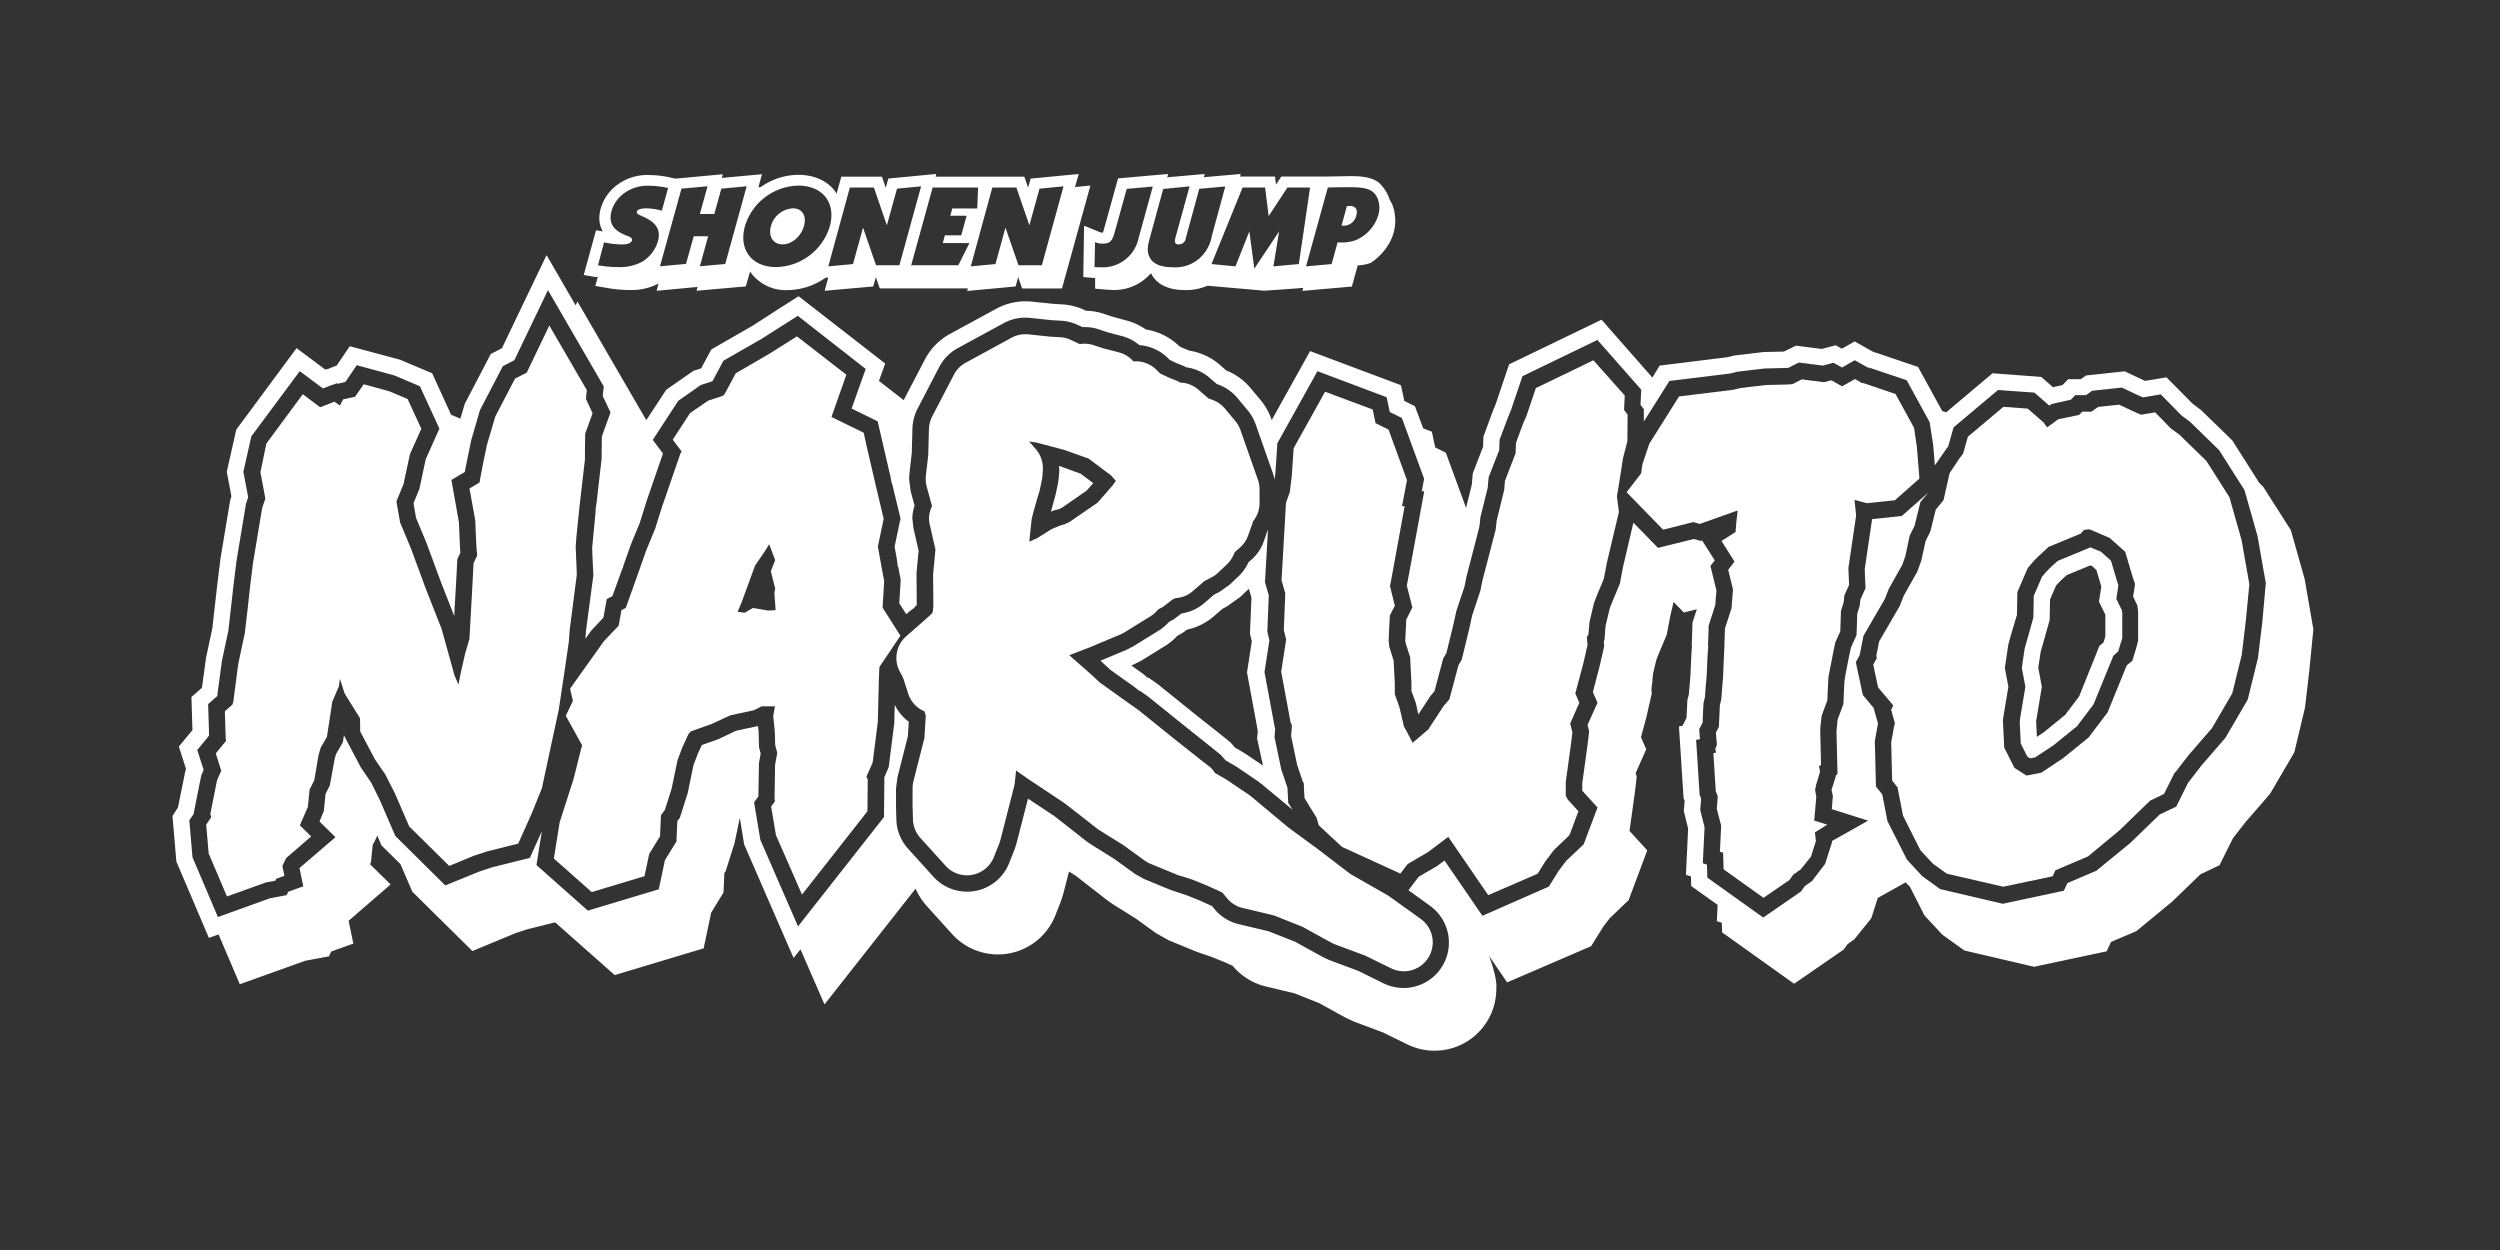<?xml version="1.0" encoding="utf-8"?>
<svg xmlns="http://www.w3.org/2000/svg" id="NARUTO_White" viewBox="0 0 576 288">
  <rect x="0" y="0" width="576" height="288" fill="#333333" stroke="none"/>
  <defs>
    <style>.cls-1{fill:#fff;}</style>
  </defs>
  <title>white</title>
  <path class="cls-1" d="M312.51,49.57c.36-1.27-.22-2.12-1.46-2.12a6.79,6.79,0,0,0-.74.07L309.09,52h.25A3,3,0,0,0,312.51,49.57Z"/>
  <path class="cls-1" d="M180.32,56.3c2.13,0,4.24-1.83,4.91-4.22S184.82,48,182.66,48a5.56,5.56,0,0,0-5.05,4.16C177,54.53,178.14,56.3,180.32,56.3Z"/>
  <path class="cls-1" d="M488.87,140.56,487.6,138s.35-2.29.48-3.14l-.32-1s-1-3.31-1.4-4.7c-.16-.13-1.7-1.51-2.3-2.05l-2.43-1-.74.31-6.79,2.81-1.87,1.7-1,1.07-.76.91-1.89,4.37c0,1.1-.09,5-.09,5s-1.89,6.68-2,7.14-.52,3.55-.66,4.48l.82,4.35s-1.17,7-1.22,7.26-.08.78-.09.82c0,.43.19,3.86.25,5l1.52,3,.62.39,1.18-.22,4.23-2.8,5.41-4.39,3.79-5,4.24-10.38.33-.83,1.12-1c.3-1,.83-2.69.94-3.07,0-.92,0-5.52,0-5.88C488.93,141.09,488.9,140.84,488.87,140.56Zm-4.2,7.42-1,.88-.64,1.65-4,9.94-3.22,4.26-4.91,4-1.6,1.06c-.08-1.54-.14-2.76-.16-3.31,0-.14,0-.24,0-.41.07-.43,1.3-7.8,1.3-7.8s-.58-3.14-.82-4.4c.2-1.29.45-3,.54-3.61l2.08-7.37s.06-3.2.09-4.73l1.37-3.18.32-.39.85-.87,1.3-1.19,5.46-2.25.39.16,1,.93,1.12,3.78,0,.09c-.07.49-.54,3.41-.54,3.41l1.48,3c0,.87,0,3.49,0,4.87C485.1,146.57,484.84,147.4,484.67,148Z"/>
  <path class="cls-1" d="M531,133.44l-3.19-11.3-6.38-10-.89-.87-6.23-9.81-7.21-7L505.16,93l-6-6.06-4.93.82-.13-.06-2.64-1.24-1.93-.91-2.12.23-6.79.73-1.21.86-2.9,0-1.33,1.36L473,89.2l-2.71-2.36L459.08,86,448.4,95l-.92-.31-5.56-10.15L431.6,81.05l1.17.68-5.45-3.07-2.95,1.68-1.43-.79-3.21.85-5.93-.76L411,81l-4.7.11-6.64.79-1.71.41-15.57,1.92L380.71,87,369,73.66l-5.18,2.5L347.7,83.94l-3.13,9.28c-.15.34-.58,1.38-.58,1.38l-2.21,6s-.06,1.78-.07,2.31c-.62,1.58-2.39,6.19-2.39,6.19l-.22,2.58L337.78,117l-4.66-12.7-2.45-1.21-.77-3.63-2-.77L326,93.59l-2.44-1.21-.78-3.63-20.93-7.86L293,96.79l-.08-.24a14.07,14.07,0,0,0-2.5-4.39l-2.37-2.84a14.13,14.13,0,0,0-5.58-4L281,84a14.21,14.21,0,0,0-6.83-3.19l-.07,0-1.64-.66-.72-.36,0,0A14.22,14.22,0,0,0,264,75.91a14,14,0,0,0-4.23-2l-3.64-1-1.88-.63a13.85,13.85,0,0,0-4-.68l-.5-.23a14.28,14.28,0,0,0-5-1.24l-2-.12-5-.51a14.12,14.12,0,0,0-8.26,1.66L218.9,76.92a14.19,14.19,0,0,0-5.82,5.93l-4.87,9.34-5.7-4.43,1.44-4L184,68.25l-4.5,2.86L173.48,75l-9.6,5.52-2.34,4.35-1.78.58L153.5,89.8l-4.6,7L133.05,69.47l-.42.88-6.7-11.57-6.2,12.92-4.09,8.54-2.57,1.32-6,11.51-1,3.39-2.13-.9L99.57,86l-7.42-3.13L80.59,79.77l-3,4.43-2,.8-.66.14-6.6-4.93L54.43,99l-2.18,9.7,1.07,5.67-.28.84-2.24,13.48-.69,5.6c0,.08-1,8.7-1.18,10.4l-1.47,6.93s-.72,5.29-.93,6.85l-2.42,2.12s.17,5.77.23,7.63L41.21,172l1.66,5.21-.15.35L41,186.05,39.74,188l.89,10.49,7.5,17.6,2.23-.8,4.89,11.48,15.11-5.42,5.43-1s.29-.63.52-1.12l5.1-1.83-1.09-5.25L90,203.78l-4.75-4.67c.12-.28.24-.56.24-.56l.11-1.18s.14-1.46.26-2.65l.95-1.89.07-.41,1,2.35,4.38,4.32L95,205.45l13.84,13.67,10-4.15,2.7-.88,6.36-1.58,13.73,12.15,20.49-6.16s1.43-6.79,1.74-8.24l2.84-4.63s.13-3.22.19-4.48l.28-.37,2.06-6.49,1.22-5.89,1,6.16,11.39,26.16,1.59-2,5.53,12.7,21-26.69a14.33,14.33,0,0,0,2.55,4l5.85,6.47a14.22,14.22,0,0,0,23.8-4.32l1.28-3.24.54-1.7,1.32-5.15,1.57,1,7.31,5.69,1.19.83,5.33,3.33,4.68,3.38,2.9,1.62,5.88,2.43,1,.38,2.93,1,3.1,1.25,1.81.82a14.3,14.3,0,0,0,7.61,4.75l6.66,1.59,5.63,2.24,6.23,3.43,1.87.86,6.59,2.46,5.67,2.78a14.23,14.23,0,0,0,20.49-12.77c.18-1.88-.65-4.84-1.65-7.58l4.15,6.06L366.59,218l2.83-4.53,1.44-1.89,4.37-4.18,4.3-11.48-4.09-4.47,1.22-8.79.43-3.66s-.13-.53-.22-.91l2.42-5.47-1.21-2.77,1.23-4.55,1.25-5.49s0-.37-.06-.7.14-1.48.14-1.48.15-1.67.21-2.4c.13-.52.64-2.65.79-3.25.15-.4.33-.88.38-1l2-4.74.78-4.17.79-3.38,2.36,2.43,3-.74-1,3.06-.18,5.44.07-.1c-.1.95-.15,2-.2,3.13,0,0-.14,3.16-.15,3.45s-.3,3.66-.37,4.57l-.35,1.39s-.12,2.6-.19,4.08c-.1.21-.92,1.81-.92,1.81v0l-.83.19.42,6.49.64,10,.24.6c0,.52-.19,2.34-.19,2.34l1,4.07-.5,10.66,1.16.37c0,1.08.06,2.22.06,2.22l6.08,4.34-.18,3.76,1.16.37c0,1.07.06,2.21.06,2.21l16.58,11.83,11.44-7.89.89-1.25,1.56-1.11,3.9-4.85,1.48-4.66,6.41-3.6,1,1,3.35,6.62,4.12,4.43,5.06,3.64,16.08,3.76,16.72-3.56,1-2.16,5.85-2.49,8.31-6.86,6.43-6.22,4.42-2.12s2.54-5.1,3.12-6.25l2.83-3.63,5.69-6.56,5.59-9.56L531.08,163l1-8.68L533,145Zm-255.51-52,.18.1-.22-.11Zm245.75,61.85-1,8.28-2.37,9.63L512.73,170l-5.52,6.38-3.09,4,0,0-2.72,5.46-3.8,1.82-6.76,6.54L483,200.62l-6.67,2.84-.83,1.77-14.06,3L447,204.84l-4.14-3-3.49-3.77-4.5-8.88-1.2-6.16-1.45-1.81-.26-10.51s.66-3.64.73-4l-.59-2.12-.4-1.39,0-.08-2.5-3-1.62-7.56.89-1.6.88-4.49,4.91-8.45.92-2.35,3.09-5.5.71-2c.1-.43,1-4.73,1-4.73l1.13-2.29c.17-.68,1.36-5.51,1.36-5.51l1.81-2.15a0,0,0,0,1,0,0l-6.12,5.4-6.83.72-1.69,11.47c0,.59.18,4.42.18,4.42l-1.19,2.66-.13,1.29-.6,2c0,.79-.16,4.91-.16,4.91l-1.28,2.83-.28,1.35c0,.06-.05.1-.06.16l0,0s-.92,4.72-.92,4.73-.19,1.2-.23,1.45-.25,5.31-.25,5.31-1.07,2.91-1.34,3.61c-.06.7-.24,2.63-.25,2.77,0,.42.18,7.62.18,7.62l.05,2.17-.33.2c0,.16-.86,2.89-1,3.22,0,.07,0,.12-.05.22.1.42.32,1.42.32,1.42s-.16,1.82-.26,3l8.38,2.66-8.32,4.68c0,.13,0,.29,0,.29l-1.6,5L417.48,203l-1.66,1.18-.87,1.22-8.7,6-12.88-9.2s-.08-2.54-.09-3l-.95-.3s.36-7.5.4-8.3l-1-4,.21-2.61-.35-.87-.59-9.4-.22-3.24.89-.19-.18-2.26.81-1.59c0-1.14.2-4.52.2-4.52s.24-1,.33-1.32c0-.54.38-4.84.4-5,.13-3.33.22-5.4.39-6.74l-.1.15.16-4.91s1.31-4,1.54-4.76c0-.45.19-2.55.25-3.29l-1.39-5.67,1-1.26-2.91-4.6-.29.11-1.65-.44L382,126.23l-5.67-5.81c-.83,3.57-2.36,10.07-2.38,10.18s-.73,3.87-.73,3.87l-1.83,4.39-.5,1.3c-.09.38-.81,3.37-.91,3.76s-.24,2.67-.24,2.67l-.08.9-.15.24.1,1.13-.13.58s-.95,4.19-1,4.33L367,159.45l1.07,2.46L365.78,167c.1.4.36,1.5.36,1.5l-.36,3.06s-1.17,8.52-1.23,8.91c0,.17,0,.59,0,.71s0,.75,0,1l3.52,3.85-3.19,8.5-4,3.78-1.73,2.27-2.3,3.69L341.55,211l-8.74-12.74-1.66,1.25L326.87,202l-2.36,3.11,5,3.61a10.45,10.45,0,0,1-10.68,17.87L313,223.71l-6.75-2.52-1.38-.64L298.44,217l-6.11-2.42-6.92-1.65a10.5,10.5,0,0,1-5.75-3.66l-.4-.5-2.66-1.22-3.29-1.32-3.06-1-.73-.27-5.88-2.42-2.14-1.19-4.78-3.46-5.43-3.39-.88-.61L243,188.08,236.85,184l-2.65,10.33s-.39,1.24-.4,1.24l-1.27,3.24A10.44,10.44,0,0,1,215.06,202l-5.85-6.47a10.45,10.45,0,0,1-2.69-6.7s-.08-3-.08-3l0-4.11.32-2.57,2.43-9.58c0-.56.19-3.05.2-3.28a10.49,10.49,0,0,1-3.24-3.9c-.06,2.26-.11,4.23-.11,4.23l-1.28,10.12-1,2.33c0,.26-.09,9.18-.09,9.18l-19.8,25.19-8.68-19.92-1.19-7.07-.26-1.6,1-1.36c0-.75.12-7.63.12-7.63s.26-1.43.4-2.24l-.38-1.44s-.09-3.2-.09-3.46c0-.11-.07-.73-.15-1.44l-5.07,1.09-4.09,1.94-3.78,1.34-.92,2-1,2.64c-.11.5-1.33,6.43-1.33,6.43l-1.81,5.69-.59.79c-.06,1.35-.19,4.67-.19,4.67l-2.67,4.34-1.41,6.68-16.33,4.92-11.85-10.5,1.24-7.8-2.76,6.15-8.71,2.17-3,1L102.6,204,91.07,192.59l-3.53-8.2-2-4.05-2.39-3.5-3.88-7.36s0-.14,0-.23L79,171l-1.56,2.71c-.06.21-.24.81-.31,1L76,180.94l-1,2c-.09.95-.39,3.93-.39,3.93l-1,2.4,3.68,3.62L69,200l.88,4.21-3.48,1.25-.37.78-3.82.72-12,4.33-5.86-13.76L43.62,189l1-1.46c0-.22,1.75-8.88,1.75-8.88l.55-1.28-1.47-4.58,2.71-3.31c0-1.26-.21-7.26-.21-7.26l2.14-1.88c0-.19,0-.35,0-.37l1.05-7.75,1.49-7c.1-.95,1.18-10.51,1.19-10.56l.68-5.52,2.18-13.11s.3-.89.5-1.48c-.26-1.37-1.11-5.88-1.11-5.88l1.84-8.15L69.07,85.51l5.34,4,2.14-.84v0l.11,0,.94-.37.18.12L79.58,88l2.62-3.86,8.71,2.37L96.75,89l4.49,9.76-3.14,7c-.15.69-1.47,6.88-1.47,6.88l-1.36,3.3c.2,1.16.49,2.82.58,3.35l2.42,5.83,3.39,9.18,3,7.63c0-.53.38-6.82.38-6.84l.33-6.27.71-1.5-.08-.76s-.25-5.78-.27-6.25L104,110.58l3.08-1.82c.2-1,.77-3.9.78-3.9l.72-3.47,2-6.89,5.27-10.12L118.5,83l4.65-9.69,3.1-6.46,12.85,22.18-.23,2.19,1.79,3.81-2,5.56c0,1-.05,5.15-.05,5.15l-1.14,9.92a15.55,15.55,0,0,1-.28,1.73l.09-.07s-.78,8.25-.83,8.73.27,6.47.27,6.47S135,145.33,135,145.49s-.07.95-.13,1.7l1.34-1.88,2.81-3,.78-4.29,1.3-.68,2-5.53a12.6,12.6,0,0,1,.53-1.25l-.1.06,1.79-5.09,2.08-5.05c.22-.72,1.52-4.85,1.56-5l3.79-11-2.35-3.13,5.87-9,5.19-3.64,2.68-.87,2.55-4.74,8.74-5,6.14-3.91,2.25-1.42L199.46,85l-3.25,9.13,6,2.94,2.94,12.69a13.89,13.89,0,0,1,.26,1.56l.07-.13,2,8.26s-1.13,5.39-1.36,6.52c.16.89.47,2.62.47,2.62a18.17,18.17,0,0,1,.24,2l.1-.15.59,3.13L207.2,139l1.6,2.51a23.24,23.24,0,0,1,2-1.57h-.17l.59-.53s0-.07,0-.1c0-.29-.05-6.35-.05-6.35l0-1s.39-4.1.48-5.07c-.33-1.44-1.18-5.15-1.18-5.15l-.27-2.32a9.91,9.91,0,0,1,.52-2.92c-.32-1.18-.9-3.31-.9-3.31l-.36-2.75.06-1.16.56-5c0-.32.14-5.43.14-5.43a10.82,10.82,0,0,1,1.18-4.68l5-9.61a10.38,10.38,0,0,1,4.27-4.35l10.55-5.74a10.4,10.4,0,0,1,6.06-1.23l5.05.53,2.14.12a10.53,10.53,0,0,1,3.7.91l1.26.57a10.11,10.11,0,0,1,3.63.48l2,.67,3.75,1a10.26,10.26,0,0,1,3.7,2,10.42,10.42,0,0,1,6.53,2.93l.45.45,1.41.69,1.78.71.65.34a10.27,10.27,0,0,1,5.17,2.24l1.84,1.59.35.13a10.39,10.39,0,0,1,4.42,3.11l2.37,2.84a10.47,10.47,0,0,1,1.83,3.23l4.05,11.51c.13.39.22.79.31,1.18.08-.69.15-1.29.17-1.36l.47-7,9.23-16.59,15.94,6s.58,2.72.72,3.4L323,96.31l5.12,14s-.4,2.09-.55,2.88l.57,0s-3.95,21.57-4,21.68a.48.48,0,0,1,0,.08c.28,1.12,1.26,5,1.26,5L324,142.76c-.05,1.15-.2,4.24-.22,4.71,0,.24,0,.41.08.69l1.06,3.32,0,.49.27,5.33s0,1.26,0,1.89l1,2.74s.33,1.47.6,2.67l2.81-4.28.91-1.07c.35-1.32,2-7.53,2-7.53l.73-1.23,1.56-6.34.76-3.42,1.88-5.65c.07-.37.41-2.12.41-2.12s2.91-11.15,3-11.67.23-2.1.23-2.1l1.71-6.9c0-.45.2-2.34.2-2.34l2.44-6.28c0-.68.07-2.34.07-2.34l2-5.32s.52-1.23.6-1.44,2.67-7.89,2.67-7.89l14.69-7.1,2.59-1.25,10.09,11.45s-.12,2.55-.17,3.49l.77,1v2.86l5.89-9.35,14-1.72,1.7-.42,6.24-.74,5.12-.12.28,0,2.48-1.25,5.53.71,2.44-.65,2,1.09,1.07-.62L427.33,83l3.59,2-.55-.4,8.93,3,5.29,9.66.82,5.26.38,4.7.3-.42,2.41-3.47.37-.49c.27-.93,1.23-4.37,1.23-4.37l10.24-8.61,8.4.6,3.42,3,.53-.37,4.45-1,1-1.05,2.51,0,1.37-1,5.8-.63,1.06-.11,3.67,1.74,1.18.52,4.11-.69,4.8,4.87,1.94,1.44,6.71,6.54,5.84,9.2,3,10.58,1.91,10.85Z"/>
  <path class="cls-1" d="M513.67,114.58l-5.31-8.37-6.21-6.05-2-1.46L496.55,95l-3.29.55-2.22-1-2.78-1.31-1.86.19-3,.33-1.53,1.09-2.12,0-.73.75-4.79,1-2.59,1.87-.79-1.13-3.67-3.2-5.6-.4-8.18,6.88-1.11,3.93-.79,1L449.2,109s-1,4.4-1.41,6.22L446,117.42l-1.24,5-1.1,2.24s-.83,3.85-1,4.53l-1,2.73-.13.15-2.91,5.2s-.68,1.76-.93,2.37l-4.74,8.15-.65,3.3.13.51-.84,1.52,1.12,5.25,3.49,4.16c-.25.48-.48,1-.48,1s.8,2.86.87,3.11l-.15.5-.71,3.86.22,8.85,1.24,1.55c.38,2,1.27,6.55,1.27,6.55l4,7.94,2.87,3.1,3.22,2.31,13,3,6.11-1.3h0l.07,0,5.2-1.11.64-1.38,7.5-3.19,7.24-6,7.09-6.86,3.19-1.54,2.4-4.8.3-.31,3-3.88,5.35-6.17,4.67-8,2.19-8.88.95-8,.8-8.28-1.79-10.16ZM491.3,152.22,490,153.31l-4.42,10.84-4.37,5.77-5.91,4.8-5,3.32-3.41.65-2.76-1.77-2.35-4.66c-.08-1.77-.27-5.37-.3-6.09,0-.46.1-1,.13-1.21.06-.41,1.12-6.73,1.12-6.73l-.81-4.32c.22-1.44.7-4.72.79-5.34s2-6.9,2-6.9.07-3.68.09-5.24l2.4-5.55,1.21-1.44,1.22-1.25L472,126l7.4-3.06.76-.85,1.24-.15,4.67,2,3.57,3.19c.6,2.07,1.7,5.71,1.7,5.71s.46,1.38.57,1.73c0,.29-.45,2.86-.45,2.86l1,2.11c.07.68.12,1.12.16,1.42,0,.58,0,5.2,0,6.67C492.41,148.63,491.82,150.5,491.3,152.22Z"/>
  <path class="cls-1" d="M249.59,63.83l2.55.22h.18l0,2.46,2.55.22,1.46.08A11.08,11.08,0,0,0,265.12,63l.14.08c.9,1.78,3,3.75,7.75,3.75a12.18,12.18,0,0,0,5.18-1l13.07,1.14s6-.37,9-.65l-.19.7,11.4-1,1.35-4.87a10.18,10.18,0,0,0,3-.58s6.45-3.93,5.56-11A7.91,7.91,0,0,0,320.18,46,9.26,9.26,0,0,0,317.6,42c-1.82-1.28-4.19-1.42-6.53-1.42l-5.24.09-1,0v0h-9.61s-1.13,1.73-1.23,1.86c-.06-.55-.23-1.86-.23-1.86h-8.06l.17-.59-3.73.33-4.77.42.21-.75-8.65.77c.13-.48.21-.77.21-.77l-3.72.33-7.82.69-3.27,11.79a5.06,5.06,0,0,1-.22.7H254a1.53,1.53,0,0,1-.77-.18L249.77,52Zm56.34-20.62c1.39-.06,3.73-.08,5.13-.08,3.92,0,5.39.59,6.3,2.5a6,6,0,0,1,.21,3.9,9.12,9.12,0,0,1-5.28,5.83,9.75,9.75,0,0,1-3.93.48h-.18l-1.38,5-5.89.53Zm-19.64,0h5.19l.82,6.58,4.32-6.58h5.22l-2.59,17.63-5.85.53,1.31-8.06L289,61.89l-1.15-8.58-3.2,8.06-5.52-.53Zm-12.21-.27L270.89,54.5c-.37,1.34-.2,1.8.71,1.8a1.59,1.59,0,0,0,1.6-1.37l.11-.43,3-11,6-.54L279.17,54.5A8.64,8.64,0,0,1,276.89,59a8.32,8.32,0,0,1-6.58,2.58c-2.93,0-4.75-.8-5.49-2.41-.55-1.24-.5-2.19.18-4.63l3-11ZM252.3,55.78a3.94,3.94,0,0,0,1.71.35c1.69,0,2.22-.48,2.81-2.61l2.78-10,6-.54-3.3,12a8.46,8.46,0,0,1-8.73,6.61,13.23,13.23,0,0,1-1.39-.08Z"/>
  <path class="cls-1" d="M319.23,206l-8.1-4.63-7.32-5.6-7-5.14-8.64-7.2c-.17-.14-.36-.27-.55-.41l-4.79-3.23a4.07,4.07,0,0,0-.42-.26l-2.48-1.43a6.68,6.68,0,0,0-1-1.26L277,175.35l-6.23-4.93-8.39-6.76-.37-.28-1.71-1.19-6.9-4.93-1.91-1.78-.13-.12-5-4.4,4.71-1.81.19-.08,6.88-2.89a7.27,7.27,0,0,0,.93-.48l6-3.71a6.47,6.47,0,0,0,1.52-1.29l.31-.35a6.52,6.52,0,0,0,1.32-.73l2-1.54a5.4,5.4,0,0,0,.65-.28,6.58,6.58,0,0,0,3.86-1.53l2.77-2.4,1.65-.85a6.65,6.65,0,0,0,1.49-1.06l2-1.89a6.76,6.76,0,0,0,1.56-2.21l.29-.66,1.15-1a6.74,6.74,0,0,0,1.94-2.84l1.16-3.29.23-.32a6.69,6.69,0,0,0,1.23-3.85s0-3.23,0-3.23a6.73,6.73,0,0,0-.37-2.12l-4.05-11.52A6.7,6.7,0,0,0,284.61,97l-2.37-2.84a6.7,6.7,0,0,0-2.82-2l-1-.37-2.36-2.05a6.61,6.61,0,0,0-4.15-1.59,6.8,6.8,0,0,0-.6-.34l-1.91-.76-2.09-1-.9-.88a6.67,6.67,0,0,0-5.09-1.91h-.18a6.69,6.69,0,0,0-3.27-2.05l-3.87-1-2.11-.71a6.68,6.68,0,0,0-3.12-.22l-2.13-1a6.66,6.66,0,0,0-2.35-.58l-2.23-.13-5.13-.53a6.68,6.68,0,0,0-3.87.77l-10.55,5.75a6.59,6.59,0,0,0-2.73,2.77l-5,9.61a7.07,7.07,0,0,0-.76,3s-.13,5.08-.14,5.6-.58,5.14-.58,5.14a6.57,6.57,0,0,0,0,.75,6.85,6.85,0,0,0,.23,1.75l1.11,4.07c0,.11.08.21.11.32a6.65,6.65,0,0,0-.7,2.83,6.46,6.46,0,0,0,.17,1.48l1.31,5.74-.54,5.68c0,.21,0,.43,0,.63,0,0,.06,6,.06,6.48,0,.26-.06.75-.12,1.47-.12.25-.13.27-.25.52l-1.5,1.34-4.39,3.86a6.65,6.65,0,0,0-1.45,8.18l.49.89.31.69,1.13,3.53a6.64,6.64,0,0,0,3.72,4c.14.48.2.67.31,1-.09,1.49-.26,4.31-.31,5.15-.28,1.08-2.53,9.92-2.53,9.92a6.94,6.94,0,0,0-.2,1.64s0,4.08,0,4.08.08,3,.08,3A6.69,6.69,0,0,0,212,193l5.85,6.47a6.66,6.66,0,0,0,11.14-2l1.28-3.24a8.2,8.2,0,0,0,.25-.79l3.13-12.24a6.77,6.77,0,0,0,.17-1s.18-1.64.29-2.67l2.66,1.87.15.1L245.2,185l7.53,5.87c.18.14.37.27.56.4l5.53,3.45,4.89,3.54a6.93,6.93,0,0,0,1.36.76l5.88,2.42a3,3,0,0,0,.46.18l3.19,1,3.48,1.41,3.56,1.62,1,1.22a6.68,6.68,0,0,0,3.66,2.33l7.19,1.71,6.58,2.61,6.65,3.66a7.15,7.15,0,0,0,.89.41l6.92,2.58,6,2.94a6.66,6.66,0,0,0,6.81-11.39l-7.53-5.4A6.06,6.06,0,0,0,319.23,206Zm-75-84.9-1.37.56a7,7,0,0,0-1,.51L238.95,124l-1.8.79c.18-1.76.42-4,.53-5s1.8-6.58,1.8-6.58.06-.25.09-.37l.48-2.26a6.27,6.27,0,0,0,.12-.89l.11-1.34c0-.17,0-.33,0-.49a6.65,6.65,0,0,0-1.67-4.42l-.85-1c-.1-.11-.2-.23-.31-.33l-.41-.4,1.69.24,6.48,1.71,5.6,2,5.2,3.89,1.08,1.23-.69,1-3.53,4.05-6.41,4.4-1.16.57A6.2,6.2,0,0,0,244.24,121.11Z"/>
  <path class="cls-1" d="M129.92,155.67l1.14-7.8s.18-2.45.2-2.77l1.64-12.73s-.23-5.62-.26-6.4.85-9,.85-9,1.28-11.11,1.28-11.11l0-.34s0-4.07.06-5.6l1.7-4.7L135,91.89c0-.25.21-2,.21-2L126.56,75l-5.2,10.86-2.7,1.37-4.54,8.72-1.89,6.4-.7,3.32c0,.07-.83,4.24-.83,4.24s-.13.8-.21,1.26l-2.32,1.36,1.33,7.35c0,.78.28,6.4.28,6.4s.1,1,.17,1.7l-.84,1.77-.29,5.52s-.52,9.26-.66,11.91l-1,3.44-.94,4.12-.6,3-.89-2.1c-.2-.74-3-10.79-3-10.79s-3.54-9-3.6-9.13-3.39-9.21-3.39-9.21l-2.56-6.13-.85-4.85,1.64-4,1.49-6.93,2.61-5.81-3.16-6.86-4.25-1.79-5.86-1.6-2,2.87-2.75.6-.74,1.43-1.26-.89-3.29,1.28-4-3-8.39,11.36L60,108.81l1.14,6.07L60.41,117l-2.12,12.73-.67,5.43c0,.06-1,9.13-1.21,10.7l-1.5,7-1,7.61-.14,1.13-.2.72-1.76,1.55.19,6.32.1.48-2.38,2.91,1.26,4L50,179.78l-1.54,7.77.2.73L47.51,190l.56,6.62,4.22,9.92,8.95-3.22,2.22-.41.21-.46,1.86-.66-.47-2.26.85-1.81,5.78-5-2.59-2.55.27-.66,1.56-3.58s.27-2.81.4-4l1.08-2.17,1-5.84.49-1.67,1.43-2.48,1.23-8.1,1.52-3.53s.2-1.45.24-1.75c.4,1.24,1.08,3.39,1.08,3.39l3.55,5.7c0,.73.05,3.06.05,3.06l3.36,6.37,2.42,3.54L91,182.81l3.28,7.6,9.22,9.1,5.61-2.32,3.23-1.06,7.06-1.76,3.13-7,2.32-5.74,2.3-10.74,1.59-7.38Z"/>
  <path class="cls-1" d="M288.17,129.1l-.52.44a10.37,10.37,0,0,1-2.36,3.3l-2,1.89-2.35,1.66-1.26.64c-.72.64-2.42,2.1-2.43,2.1a10.16,10.16,0,0,1-4.93,2.19l-.15.06-1.63,1.24-1.23.7a10.27,10.27,0,0,1-2.22,1.89l-6,3.71-1.45.75-6.09,2.56.35.31.18.17,1.73,1.61,5.33,3.8a17.56,17.56,0,0,1,1.37,1.1l0-.14,1.71,1.19.57.43,8.37,6.74,6.27,5,1.85,1.5,1.12,1.27,1.88,1.07.67.42,4.79,3.24.84.63,7.23,6-1-1.59s-.13-2.48-.17-3.45c0,0-1.44-4.29-1.44-4.29l-1.55-7.39s.1-1.31.15-2c-.05-.1-.09-.21-.09-.21l-2.37-12.8s.94-6.06,1.13-7.3l-.48-2s.29-7.33.34-8.39c-.23-.76-.88-3-.88-3s.3-5.23.3-5.24l.4-6.93c-.33.9-.94,2.67-.94,2.67A10.43,10.43,0,0,1,288.17,129.1Zm2.83,47.3-4.13-2.78-.92-.57-1.42-.81-1-1.17-1.85-1.5-6.32-5L267,157.83l-.78-.58-1.71-1.19,0,.2a14.86,14.86,0,0,0-1.35-1.15l-2.49-1.77.26-.11,2-1,6-3.72a13.78,13.78,0,0,0,2.31-2l1.45-.84.79-.6a13.84,13.84,0,0,0,6.09-3l2.1-1.81.86-.44,3.2-2.26,2-1.89,0-.05.6,2.06c-.07,1.81-.34,8.32-.34,8.32l.43,1.74c-.3,1.94-1.11,7.19-1.11,7.19l2.47,13.39c0,.32-.14,1.84-.14,1.84Z"/>
  <path class="cls-1" d="M251.88,111.31,249,109.15l-4.92-1.79H244c0,.18.05.36.05.55l0,.77s-.1,1.34-.1,1.35l-.2,1.38-.48,2.26-.14.58-1,3.63.67-.27,1.24-.31.52-.25,5.79-4Z"/>
  <path class="cls-1" d="M137.75,63.74l-.59,2.14,2.82.48a29.46,29.46,0,0,0,5.26.46,13.29,13.29,0,0,0,6.5-1.51L151.28,67l9.44-.89-.24.88,11.35-1,1-3.45h0a6,6,0,0,0,.4.59,10,10,0,0,0,8.29,3.71A15.45,15.45,0,0,0,190.19,64l.64-.06L190,67l11.2-1s.58-2.1.59-2.14c.06.15.91,2.59.91,2.59H223l-.17.59L234,66s.57-2.1.59-2.14l.91,2.6h9.18l6.55-23.71-3.54.34.84-3-3.75.36-7.32.7s-.57,2.08-.59,2.11c0-.14-.88-2.56-.88-2.56H215.55l.17-.62-3.74.36-7.32.7-.58,2.12-.89-2.56h-9.35l-1.08,3.91,0,0c-.13-.2-.25-.41-.4-.6-1.84-2.41-4.85-3.73-8.47-3.73a15.13,15.13,0,0,0-8.6,2.81l-.55.05.83-3-3.73.34-5.54.51.23-.84-10.88,1-1.21-.25a23,23,0,0,0-4.93-.57,11.46,11.46,0,0,0-7.25,2.23,10.33,10.33,0,0,0-3.84,5.43,8.86,8.86,0,0,0-.34,2.33,6.15,6.15,0,0,0,.81,3l-1.56-.29-2.84,10.33,2.82.48Zm90.88-20.54h5.54l3,8.71,2.33-8.44,5.54-.54-5,18.18h-5.38l-3-8.66-2.31,8.39-5.68.53Zm-3.28,0-.2,4.83H219.4l-.45,1.68h3.76l-1.25,4.51H217.7L217.21,56h6.15l-2.56,5.11H209.94l4.94-17.91Zm-29.54,0h5.53l3,8.71,2.33-8.44,5.55-.54-5,18.18h-5.38l-3-8.66-2.31,8.39-5.69.53Zm-11.95-.44c5.75,0,8.82,4,7.31,9.44a13.18,13.18,0,0,1-12.38,9.33c-5.57,0-8.65-4-7.16-9.41A13.15,13.15,0,0,1,183.87,42.77Zm-26.85.7,6-.54-1.76,6.38h3.33l1.61-5.84,5.84-.54-4.94,17.9-5.84.53,1.91-6.92h-3.33l-1.77,6.37-6,.56ZM139.17,55.84a20.36,20.36,0,0,0,4,.48c1.43,0,2.27-.32,2.44-.94.09-.32-.17-.67-.65-.86l-.94-.38c-2.87-1.18-3.85-2.9-3.1-5.62a7.73,7.73,0,0,1,2.88-4,9,9,0,0,1,5.72-1.72,20.45,20.45,0,0,1,4.41.52l-1.44,5.22A14.25,14.25,0,0,0,149,48c-1.34,0-2.12.26-2.25.75-.08.3.07.54.47.72l1.12.52c2.93,1.31,3.94,3.08,3.24,5.61A8.21,8.21,0,0,1,148,60.28a10.66,10.66,0,0,1-5.4,1.26,26.91,26.91,0,0,1-4.82-.42Z"/>
  <path class="cls-1" d="M375,95.54l-.82-1.11c0-.2.16-3.31.16-3.31L367.11,83l-4.55,2.21-8.7,4.2-2.2,6.52L351,97.38l-1.72,4.67s-.06,1.73-.08,2.37c-.57,1.49-2.46,6.38-2.46,6.38l-.18,2.1-1.72,7s-.17,1.55-.23,2.12c-.23.86-3.08,11.82-3.08,11.82l-.45,2.25c-.23.69-1.89,5.69-1.89,5.69l-.72,3.28L336.78,152c-.11.21-.75,1.26-.75,1.26l-2.09,7.85-1.32,1.54-3.24,4.94-.27.45-3.65,3.1c-.89-1.74-1.94-3.75-2-3.77-.26-1.18-1-4.33-1-4.33l-1.1-3.1c0-.06,0-.11,0-.17,0-.38,0-2.36,0-2.36l-.27-5.2-1-3.21c-.05-.52-.1-.91-.15-1.36,0-.74.28-5.83.28-5.83l1.15-2.24L320.25,135l.2-.94,3.18-17.43-.6,0c.16-.84,1.14-6,1.14-6L319.93,99l-3-1.5-.66-3.15L305.3,90.26l-7.24,13s-.39,5.9-.42,6.23-.35,2.89-.47,3.91c-.23.66-.88,2.43-.88,2.43l-.76,13.27-.27,4.6.87,3-.34,8.47s.4,1.62.54,2.17c0,.19-1.15,7.41-1.15,7.41l2.17,11.7.31.66c-.06.77-.19,2.47-.19,2.47l1.39,6.65,1.28,3.78.25.45c0,.86.17,3.39.17,3.39l1.25,2.09,1.52,2.44.5,1.75,2.22,2.08,3.15,2.92,13.44,6.15,1.69-2.21h0l4.7-2.75,4.64-3.51,9.22,13.44,11.39-4.95,1.77-2.84,2-2.64,3.55-3.39,2.07-5.51-2.47-2.7-.45-.91c0-1,0-1.93,0-2.11s0-.64,0-1c.09-.66,1.25-9.11,1.25-9.11l.28-2.33-.5-2.08,2.1-4.76-.93-2.15,1.87-7,.95-4.18s-.13-1.52-.16-1.8l.35-.56s.22-2.42.27-2.95c.17-.71.87-3.63,1-4.26l.58-1.54,1.71-4.12.67-3.56L373,117.94l-.47-3.56c.12-.69.25-1.43.25-1.43s1-6.11,1.17-7.43l1-3.88Z"/>
  <path class="cls-1" d="M441,98.58l-4.26-7.79-7.54-2.57-.08.11-1.72-1L424.42,89l-2.49-1.38-1.69.44-5.1-.65L413,88.5l-1.12.09-5.06.12-5.84.69-1.69.41-12.44,1.53L380,102.24l-1.58,4.7s-.19,1.37-.31,2.14l-3.34,4.33,8.41,8.63,6.91-1.74.08,0,1.49.41,8.39-3,.3,0c-.1.81-.31,2.72-.31,2.72s-.1,1.18-.17,2.15l-3.24,2.05,3,4.75-1.45,1.91,1.1,4.5c-.12,1.6-.27,3.44-.33,4.33-.11.32-1.52,4.68-1.52,4.68l-.14,4.38c0-.07-.28,6.07-.29,6.7,0,.21-.36,4.45-.43,5.33l-.31,1.25-.23,5-.69,1.34s.2,2.36.23,2.77l-.36,1s.09.42.17.82l-.62.14.56,8.79.46,1.13c-.07.89-.23,2.88-.23,2.88s.81,3.24,1,3.85v.17c0,.38-.28,5.88-.28,5.88l.74.23c0,.11.11,3.83.11,3.83l9.19,6.56,6-4.12.84-1.19,1.75-1.25,2.36-2.94,1.13-3.59s-.21-1.79-.23-2L421,190l-3-.94.47-5.48L418.2,182c.12-.59.19-1,.24-1.18l.91-3.05-.26-1.24.48-.29s-.17-7.2-.19-7.84.22-2.43.32-3.48l1.31-3.53s.21-4.33.23-4.94.25-1.51.27-1.69l.94-4.82s.23-1.13.4-1.93l1.15-2.53s.12-3.56.15-4.66l.64-2.12.16-1.54,1.08-2.39s-.13-3.1-.16-3.88c.16-1.11,1.78-12.13,1.78-12.13s-.36-3.5-.37-3.59l2.82.77,6.48-.68,5.66-5-.59-7.23Z"/>
  <path class="cls-1" d="M203.35,140c.15-2.47.36-6.13.36-6.13l-.5-2.67s-.61-3.35-.95-5.26l1.34-6.42-1.77-7.44-2.16-9.3L199,99.7l-7.42-3.62.18-.55L195,86.34,183.61,77.5l-4,2.52-2.26,1.43L169.52,86l-2.65,4.94-.41.29-3.29,1.07L159,95.16l-4,6.14,2.08,2.77-.26.28-4.3,12.45-1.57,5-2.1,5.11-1.76,5-2.75,7.71s-.08.22-.15.43l-1,.52s-.64,3.47-.65,3.58l-3.41,3.59-7.78,10.92.65,2.82-1.65,3.44,3.76,6.78c-.36,1.36-.71,2.77-.71,2.77s-1,4.12-1.27,5.05c-.13.38-3.19,9.95-3.19,9.95l-1.33,8.34,8.72,7.72,12.16-3.66,1.09-5.13,2.49-4.06.21-4.85.91-1.23,1.55-4.89,1.35-6.52,1.12-3,1.43-3.1.53-.59,4.8-1.7,4.31-2,5.45-1.17,1.75-.9,3.08,0-.41,2.23s.31,3.09.36,3.5.09,3.17.09,3.17l.48,1.82-.5,2.77-.12,7.74s.08.64.09.67l-.88,1.18,1.11,6.61,6,13.69,15.08-19.19.07-7.37-.32-.57,1.45-3.28,1.19-9.37s.26-10.32.26-10.49.06-1.08.11-2.17l4.83-7.2S203.42,140.11,203.35,140Zm-26.35.67-3.53-.59-1.92,1.1-1.61-.23.93-2.17,3.11-8.51,0,0c.94-1.35,2-2.89,2-2.89l.11-.15,1.13-1.84c.15.4,1.22,3.21,1.38,3.67l-1,2.54,1,4c0,.1-.18,1.1-.18,1.1s.19,2.53.28,3.88Z"/>
</svg>